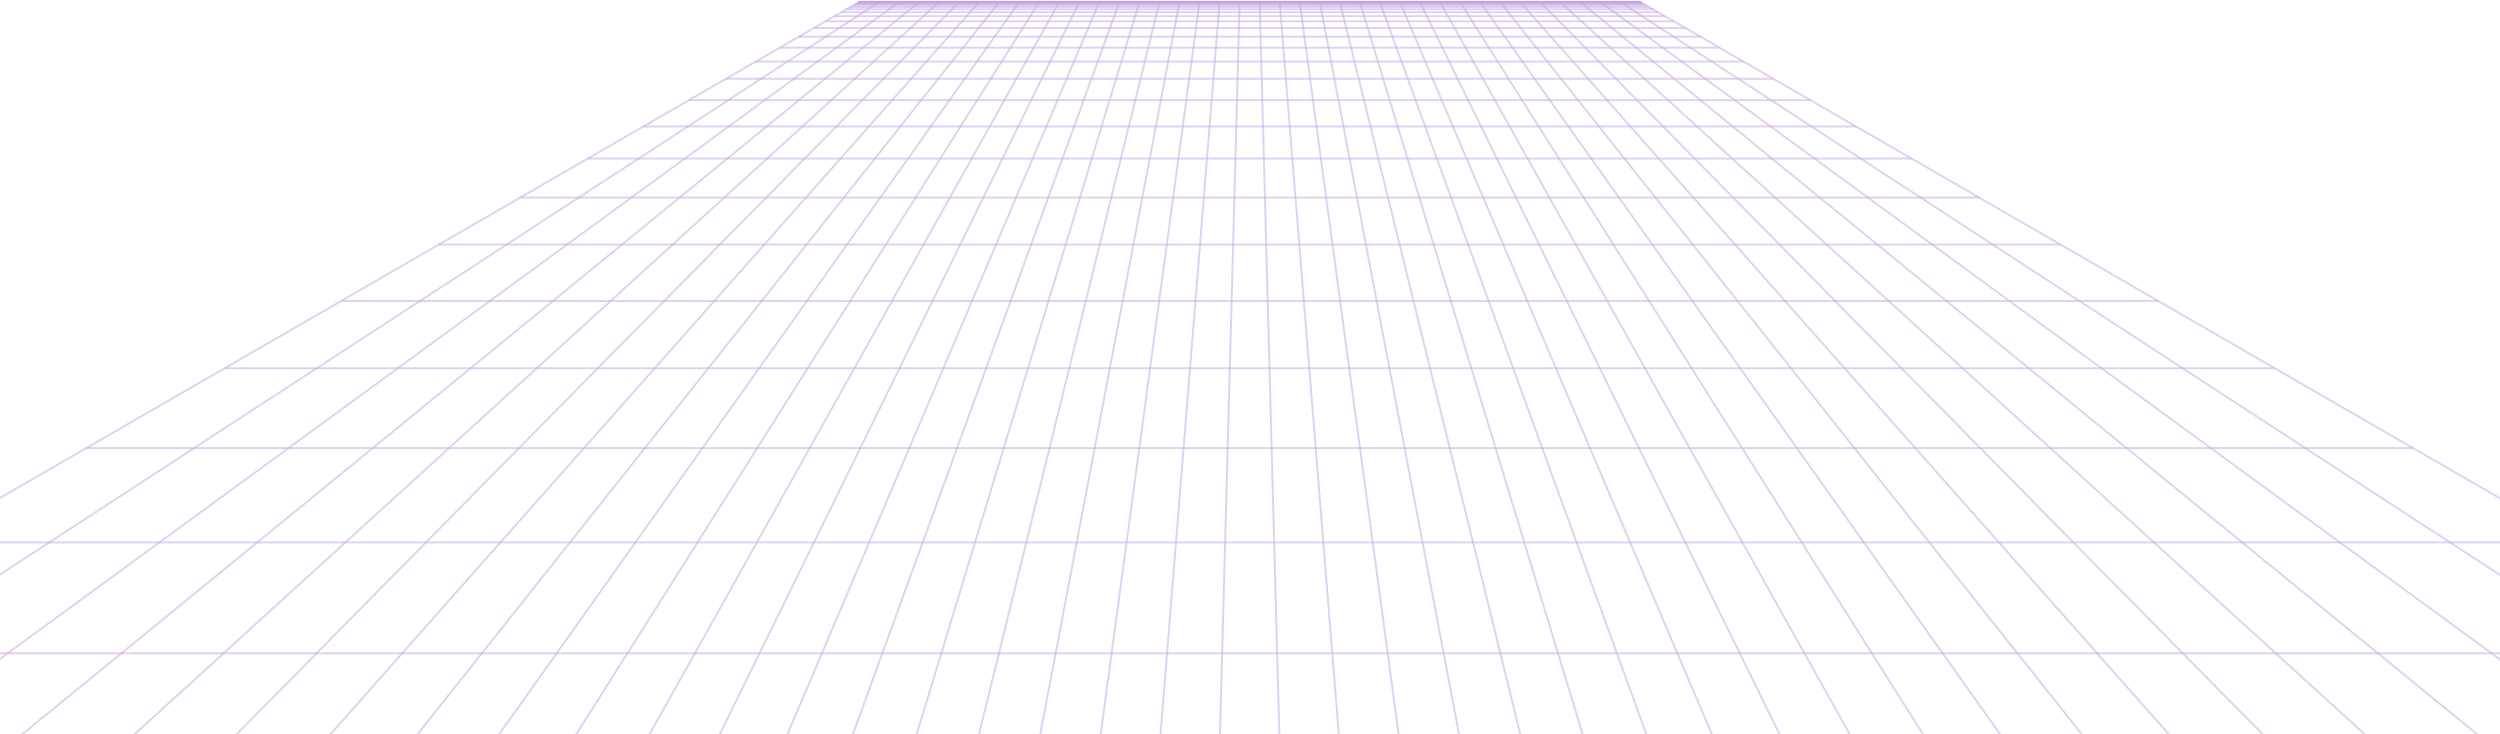 <svg width="1280" height="376" viewBox="0 0 1280 376" fill="none" xmlns="http://www.w3.org/2000/svg">
<path d="M439.82 1L-253 401" stroke="#C4A5E5" stroke-opacity="0.5"/>
<path d="M450.078 1L-164.061 401" stroke="#C4A5E5" stroke-opacity="0.5"/>
<path d="M460.332 1L-87.123 401" stroke="#C4A5E5" stroke-opacity="0.5"/>
<path d="M470.59 1L-19.321 401" stroke="#C4A5E5" stroke-opacity="0.5"/>
<path d="M480.844 1L41.368 401" stroke="#C4A5E5" stroke-opacity="0.5"/>
<path d="M491.102 1L96.436 401" stroke="#C4A5E5" stroke-opacity="0.5"/>
<path d="M501.359 1L146.99 401" stroke="#C4A5E5" stroke-opacity="0.5"/>
<path d="M511.617 1L193.881 401" stroke="#C4A5E5" stroke-opacity="0.5"/>
<path d="M521.871 1L237.768 401" stroke="#C4A5E5" stroke-opacity="0.5"/>
<path d="M532.129 1L279.184 401" stroke="#C4A5E5" stroke-opacity="0.5"/>
<path d="M542.383 1L318.548 401" stroke="#C4A5E5" stroke-opacity="0.5"/>
<path d="M552.641 1L356.216 401" stroke="#C4A5E5" stroke-opacity="0.5"/>
<path d="M562.898 1L392.474 401" stroke="#C4A5E5" stroke-opacity="0.5"/>
<path d="M573.152 1L427.564 401" stroke="#C4A5E5" stroke-opacity="0.5"/>
<path d="M583.41 1L461.705 401" stroke="#C4A5E5" stroke-opacity="0.5"/>
<path d="M593.664 1L495.073 401" stroke="#C4A5E5" stroke-opacity="0.5"/>
<path d="M603.922 1L527.84 401" stroke="#C4A5E5" stroke-opacity="0.5"/>
<path d="M614.18 1L560.152 401" stroke="#C4A5E5" stroke-opacity="0.5"/>
<path d="M624.438 1L592.146 401" stroke="#C4A5E5" stroke-opacity="0.5"/>
<path d="M634.691 1L623.948 401" stroke="#C4A5E5" stroke-opacity="0.5"/>
<path d="M644.949 1L655.692 401" stroke="#C4A5E5" stroke-opacity="0.5"/>
<path d="M655.203 1L687.494 401" stroke="#C4A5E5" stroke-opacity="0.5"/>
<path d="M665.461 1L719.488 401" stroke="#C4A5E5" stroke-opacity="0.5"/>
<path d="M675.719 1L751.8 401" stroke="#C4A5E5" stroke-opacity="0.5"/>
<path d="M685.977 1L784.568 401" stroke="#C4A5E5" stroke-opacity="0.5"/>
<path d="M696.23 1L817.936 401" stroke="#C4A5E5" stroke-opacity="0.5"/>
<path d="M706.484 1L852.072 401" stroke="#C4A5E5" stroke-opacity="0.5"/>
<path d="M716.742 1L887.166 401" stroke="#C4A5E5" stroke-opacity="0.5"/>
<path d="M727 1L923.424 401" stroke="#C4A5E5" stroke-opacity="0.5"/>
<path d="M737.258 1L961.092 401" stroke="#C4A5E5" stroke-opacity="0.5"/>
<path d="M747.512 1L1000.46 401" stroke="#C4A5E5" stroke-opacity="0.5"/>
<path d="M757.77 1L1041.87 401" stroke="#C4A5E5" stroke-opacity="0.5"/>
<path d="M768.023 1L1085.76 401" stroke="#C4A5E5" stroke-opacity="0.5"/>
<path d="M778.281 1L1132.65 401" stroke="#C4A5E5" stroke-opacity="0.5"/>
<path d="M788.539 1L1183.2 401" stroke="#C4A5E5" stroke-opacity="0.5"/>
<path d="M798.797 1L1238.27 401" stroke="#C4A5E5" stroke-opacity="0.5"/>
<path d="M809.051 1L1298.96 401" stroke="#C4A5E5" stroke-opacity="0.5"/>
<path d="M819.305 1L1366.76 401" stroke="#C4A5E5" stroke-opacity="0.5"/>
<path d="M829.562 1L1443.7 401" stroke="#C4A5E5" stroke-opacity="0.5"/>
<path d="M839.82 1L1532.64 401" stroke="#C4A5E5" stroke-opacity="0.5"/>
<path d="M439.82 1H839.82" stroke="#C4A5E5" stroke-opacity="0.5"/>
<path d="M439.82 1H839.82" stroke="#C4A5E5" stroke-opacity="0.5"/>
<path d="M439.82 1H839.82" stroke="#C4A5E5" stroke-opacity="0.5"/>
<path d="M439.82 1H839.82" stroke="#C4A5E5" stroke-opacity="0.5"/>
<path d="M439.82 1H839.82" stroke="#C4A5E5" stroke-opacity="0.5"/>
<path d="M439.82 1H839.821" stroke="#C4A5E5" stroke-opacity="0.5"/>
<path d="M439.82 1.001H839.823" stroke="#C4A5E5" stroke-opacity="0.5"/>
<path d="M439.816 1.002H839.825" stroke="#C4A5E5" stroke-opacity="0.5"/>
<path d="M439.809 1.006H839.83" stroke="#C4A5E5" stroke-opacity="0.5"/>
<path d="M439.797 1.014H839.845" stroke="#C4A5E5" stroke-opacity="0.5"/>
<path d="M439.77 1.029H839.871" stroke="#C4A5E5" stroke-opacity="0.5"/>
<path d="M439.723 1.057H839.919" stroke="#C4A5E5" stroke-opacity="0.5"/>
<path d="M439.641 1.104H840.002" stroke="#C4A5E5" stroke-opacity="0.5"/>
<path d="M439.504 1.183H840.137" stroke="#C4A5E5" stroke-opacity="0.5"/>
<path d="M439.289 1.307H840.353" stroke="#C4A5E5" stroke-opacity="0.5"/>
<path d="M438.957 1.498H840.682" stroke="#C4A5E5" stroke-opacity="0.5"/>
<path d="M438.465 1.782H841.175" stroke="#C4A5E5" stroke-opacity="0.5"/>
<path d="M437.75 2.196H841.893" stroke="#C4A5E5" stroke-opacity="0.5"/>
<path d="M436.73 2.784H842.912" stroke="#C4A5E5" stroke-opacity="0.5"/>
<path d="M435.309 3.605H844.334" stroke="#C4A5E5" stroke-opacity="0.5"/>
<path d="M433.359 4.73H846.284" stroke="#C4A5E5" stroke-opacity="0.5"/>
<path d="M430.727 6.25H848.912" stroke="#C4A5E5" stroke-opacity="0.5"/>
<path d="M427.227 8.271H852.412" stroke="#C4A5E5" stroke-opacity="0.5"/>
<path d="M422.633 10.924H857.012" stroke="#C4A5E5" stroke-opacity="0.5"/>
<path d="M416.664 14.368H862.974" stroke="#C4A5E5" stroke-opacity="0.5"/>
<path d="M409.008 18.79H870.636" stroke="#C4A5E5" stroke-opacity="0.5"/>
<path d="M399.273 24.411H880.372" stroke="#C4A5E5" stroke-opacity="0.5"/>
<path d="M387.008 31.489H892.627" stroke="#C4A5E5" stroke-opacity="0.5"/>
<path d="M371.699 40.329H907.939" stroke="#C4A5E5" stroke-opacity="0.5"/>
<path d="M352.734 51.279H926.909" stroke="#C4A5E5" stroke-opacity="0.5"/>
<path d="M329.406 64.746H950.231" stroke="#C4A5E5" stroke-opacity="0.5"/>
<path d="M300.922 81.193H978.721" stroke="#C4A5E5" stroke-opacity="0.5"/>
<path d="M266.352 101.151H1013.29" stroke="#C4A5E5" stroke-opacity="0.5"/>
<path d="M224.656 125.224H1054.98" stroke="#C4A5E5" stroke-opacity="0.5"/>
<path d="M174.652 154.095H1104.99" stroke="#C4A5E5" stroke-opacity="0.5"/>
<path d="M115 188.535H1164.64" stroke="#C4A5E5" stroke-opacity="0.5"/>
<path d="M44.195 229.415H1235.45" stroke="#C4A5E5" stroke-opacity="0.5"/>
<path d="M-39.449 277.707H1319.09" stroke="#C4A5E5" stroke-opacity="0.5"/>
<path d="M-137.812 334.498H1417.46" stroke="#C4A5E5" stroke-opacity="0.5"/>
</svg>
